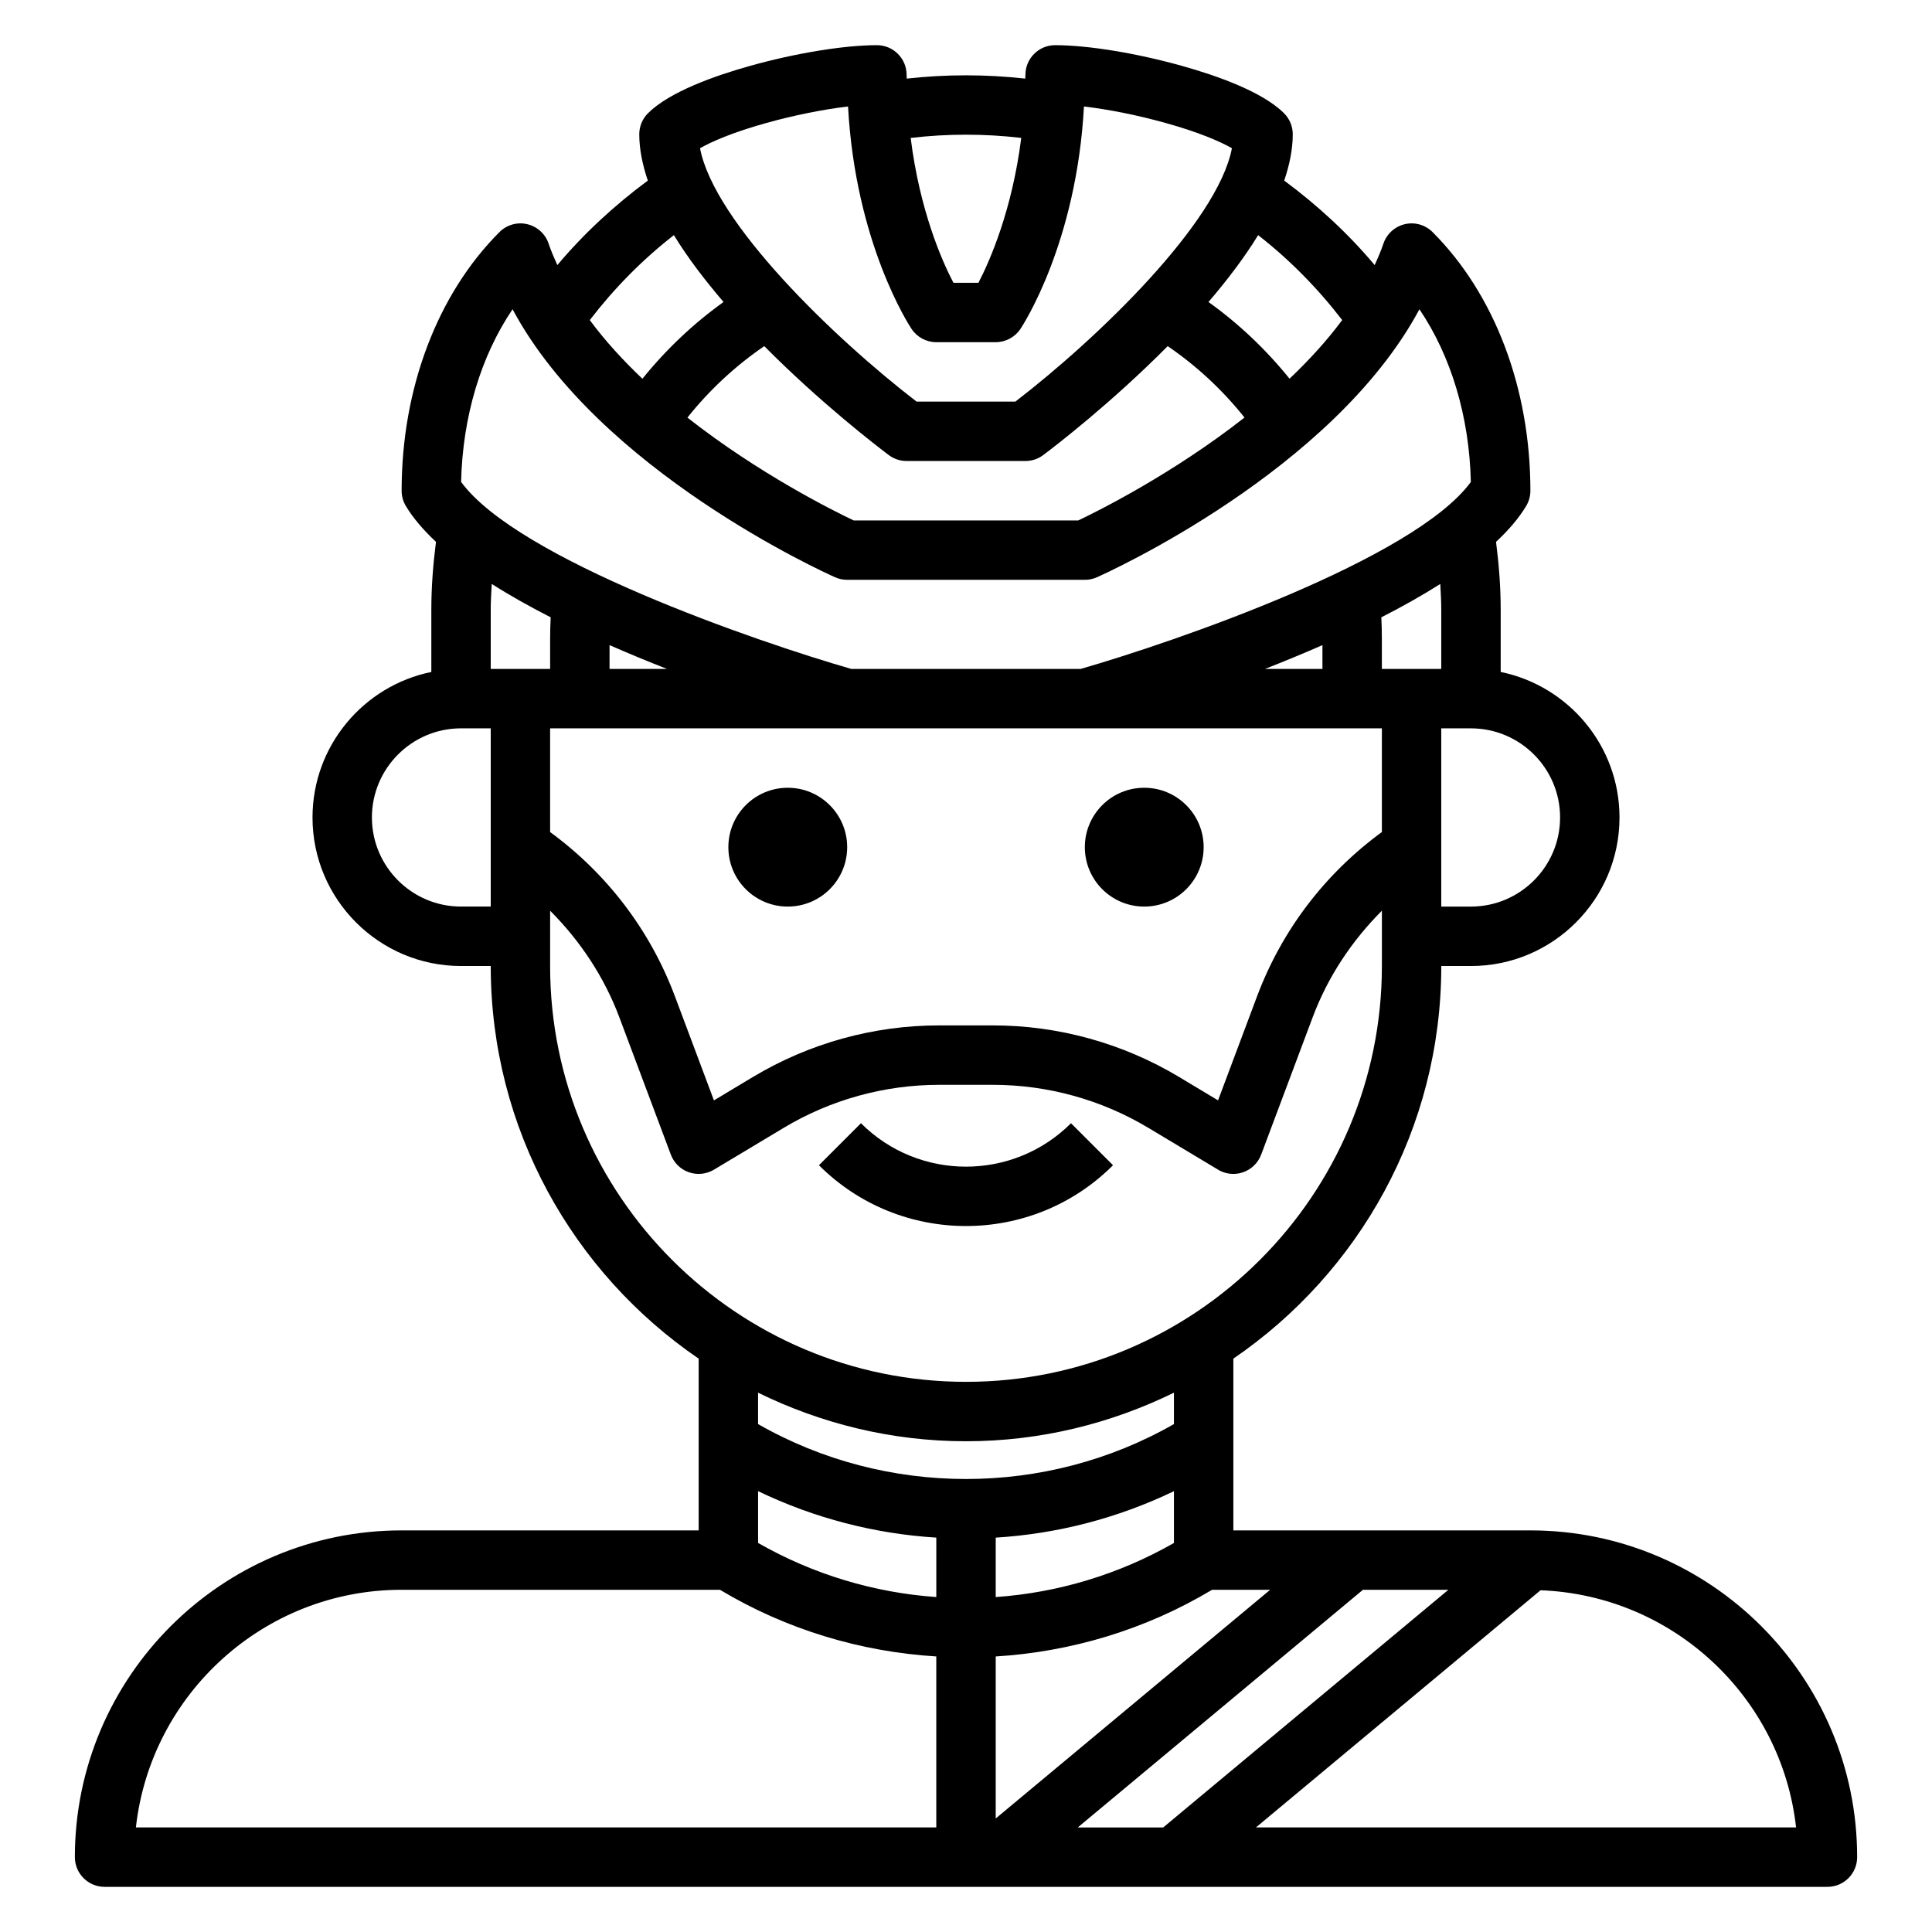 <?xml version="1.0" encoding="UTF-8"?>
<!-- Uploaded to: ICON Repo, www.svgrepo.com, Generator: ICON Repo Mixer Tools -->
<svg fill="#000000" width="800px" height="800px" version="1.1" viewBox="144 144 512 512" xmlns="http://www.w3.org/2000/svg">
 <g>
  <path d="m549.57 549.57h-78.719v-45.516c33.234-22.703 55.105-60.867 55.105-104.05h7.871c21.703 0 39.359-17.656 39.359-39.359 0-19.004-13.547-34.906-31.488-38.566v-16.539c0-6.07-0.48-12.059-1.234-17.941 3.305-3.094 6.047-6.266 7.981-9.492 0.738-1.23 1.125-2.629 1.125-4.055 0-27.086-9.445-52.066-25.922-68.543-1.93-1.938-4.723-2.731-7.375-2.094-2.652 0.629-4.793 2.582-5.66 5.172-0.637 1.922-1.473 3.793-2.305 5.668-7.086-8.43-15.16-15.863-23.977-22.395 1.406-4.18 2.262-8.305 2.262-12.273 0-2.086-0.828-4.094-2.305-5.566-5.738-5.738-17.879-9.996-27.062-12.562-12.086-3.387-24.965-5.488-33.609-5.488-4.344 0-7.871 3.527-7.871 7.871 0 0.348-0.031 0.652-0.039 0.992-10.438-1.164-20.98-1.164-31.418 0 0-0.336-0.031-0.645-0.031-0.992 0-4.344-3.527-7.871-7.871-7.871-8.645 0-21.523 2.102-33.613 5.488-9.18 2.566-21.324 6.832-27.062 12.562-1.473 1.473-2.301 3.481-2.301 5.566 0 3.969 0.859 8.094 2.266 12.273-8.816 6.535-16.895 13.965-23.977 22.395-0.836-1.875-1.668-3.746-2.305-5.668-0.867-2.59-3.008-4.543-5.66-5.172-2.668-0.637-5.449 0.164-7.375 2.094-16.48 16.477-25.926 41.453-25.926 68.543 0 1.426 0.387 2.824 1.125 4.055 1.938 3.234 4.684 6.398 7.981 9.492-0.754 5.879-1.234 11.871-1.234 17.941v16.539c-17.941 3.66-31.488 19.555-31.488 38.566 0 21.703 17.656 39.359 39.359 39.359h7.871c0 43.195 21.867 81.355 55.105 104.05v45.516h-78.719c-47.742 0-86.594 38.848-86.594 86.594 0 4.344 3.527 7.871 7.871 7.871h456.58c4.344 0 7.871-3.527 7.871-7.871 0.004-47.746-38.844-86.594-86.59-86.594zm-204.67-10.398c14.918 7.18 30.977 11.312 47.23 12.312v15.75c-16.422-1.148-32.598-5.969-47.23-14.336zm120.3 26.145h15.398l-72.723 60.598v-42.934c19.973-1.23 39.707-7.102 57.324-17.664zm-10.094-12.414c-14.633 8.367-30.812 13.188-47.23 14.336v-15.75c16.254-1 32.316-5.133 47.23-12.312zm50.082 12.414h22.641l-75.57 62.977h-22.641zm-184.42-244.04h-15.23v-6.312c5.109 2.242 10.234 4.352 15.23 6.312zm-30.977 15.746h220.42v27.473c-15.059 11.035-26.488 25.977-33.086 43.562l-10.328 27.551-10.359-6.219c-14.902-8.926-31.953-13.648-49.32-13.648h-14.234c-17.367 0-34.426 4.723-49.324 13.656l-10.359 6.219-10.328-27.551c-6.598-17.586-18.027-32.535-33.086-43.562v-27.48zm204.67-22.059v6.312h-15.23c5-1.961 10.125-4.07 15.23-6.312zm62.977 45.672c0 13.02-10.598 23.617-23.617 23.617h-7.871v-47.23h7.871c13.023 0 23.617 10.594 23.617 23.613zm-31.488-55.102v15.742h-15.742v-7.871c0-2.023-0.047-3.945-0.141-5.809 5.512-2.809 10.777-5.762 15.625-8.84 0.117 2.25 0.258 4.5 0.258 6.777zm-26.258-76.715c-4.094 5.527-8.855 10.707-13.949 15.539-6.266-7.754-13.492-14.617-21.484-20.324 4.902-5.723 9.469-11.684 13.16-17.719 8.332 6.5 15.77 14.051 22.273 22.504zm-120.16 35.781c1.363 1.023 3.023 1.574 4.723 1.574h31.488c1.699 0 3.363-0.551 4.723-1.574 3.195-2.394 18.121-13.863 32.984-28.867 7.613 5.188 14.492 11.57 20.355 18.918-18.918 14.855-38.621 24.688-44.066 27.277h-59.496c-5.449-2.582-25.16-12.398-44.074-27.262 5.863-7.344 12.754-13.738 20.371-18.934 14.871 15.004 29.797 26.465 32.992 28.867zm35.109-84.051c-2.394 18.98-8.234 32.426-11.344 38.391h-6.629c-3.117-5.934-8.949-19.301-11.328-38.383 9.738-1.148 19.57-1.148 29.301-0.008zm-67.621-3.938c7.391-2.07 15.223-3.629 21.719-4.394 1.977 36.258 16.191 57.984 16.84 58.961 1.465 2.191 3.918 3.508 6.547 3.508h15.742c2.629 0 5.086-1.316 6.551-3.504 0.652-0.977 14.863-22.703 16.84-58.961 6.504 0.762 14.328 2.32 21.719 4.394 8.855 2.473 14.422 4.914 17.492 6.668-3.785 19.773-35.605 50.398-57.387 67.148h-26.184c-21.773-16.75-53.602-47.375-57.387-67.148 3.086-1.758 8.652-4.199 17.508-6.672zm-24.434 29.703c3.691 6.039 8.258 11.996 13.16 17.719-7.988 5.715-15.23 12.578-21.5 20.34-5.094-4.832-9.855-10.012-13.949-15.547 6.504-8.461 13.945-16.012 22.289-22.512zm-42.754 19.641c22.93 42.816 82.719 69.801 85.48 71.027 1.008 0.449 2.098 0.68 3.199 0.68h62.977c1.102 0 2.188-0.227 3.195-0.676 2.762-1.227 62.551-28.215 85.48-71.027 8.398 12.43 13.234 28.465 13.625 45.77-15.031 20.531-78.285 42.305-103.41 49.547h-60.773c-25.121-7.234-88.363-29-103.41-49.555 0.402-17.309 5.238-33.344 13.637-45.766zm10.102 81.641c-0.098 1.863-0.145 3.785-0.145 5.809v7.871h-15.742v-15.742c0-2.273 0.141-4.527 0.27-6.777 4.84 3.078 10.113 6.027 15.617 8.84zm-23.758 76.656c-13.02 0-23.617-10.598-23.617-23.617s10.598-23.617 23.617-23.617h7.871v47.23zm23.613 15.746v-14.648c7.965 7.996 14.297 17.477 18.344 28.246l13.648 36.398c0.82 2.188 2.574 3.898 4.777 4.668 2.211 0.77 4.644 0.512 6.644-0.684l18.461-11.074c12.453-7.469 26.711-11.414 41.227-11.414h14.234c14.516 0 28.773 3.945 41.219 11.414l18.461 11.074c1.23 0.746 2.633 1.121 4.043 1.121 0.875 0 1.746-0.148 2.598-0.441 2.203-0.77 3.953-2.481 4.777-4.668l13.648-36.398c4.039-10.77 10.367-20.246 18.344-28.246v14.648c0 60.773-49.438 110.21-110.21 110.21-60.773 0.004-110.22-49.434-110.22-110.2zm110.21 125.95c19.773 0 38.43-4.707 55.105-12.871v8.32c-33.938 19.406-76.273 19.406-110.21 0v-8.32c16.668 8.164 35.324 12.871 55.102 12.871zm-149.57 39.363h84.371c17.617 10.562 37.344 16.438 57.324 17.664v45.312h-212.11c3.926-35.379 34.008-62.977 70.414-62.977zm226.41 62.977 75.422-62.852c35.172 1.332 63.891 28.355 67.715 62.852z"/>
  <path d="m368.51 368.51c0 8.695-7.051 15.742-15.746 15.742s-15.742-7.047-15.742-15.742c0-8.695 7.047-15.746 15.742-15.746s15.746 7.051 15.746 15.746"/>
  <path d="m462.98 368.51c0 8.695-7.051 15.742-15.746 15.742-8.695 0-15.742-7.047-15.742-15.742 0-8.695 7.047-15.746 15.742-15.746 8.695 0 15.746 7.051 15.746 15.746"/>
  <path d="m438.96 452.8-11.133-11.133c-15.344 15.344-40.32 15.344-55.664 0l-11.133 11.133c10.746 10.746 24.852 16.113 38.965 16.113 14.121 0 28.219-5.367 38.965-16.113z"/>
 </g>
</svg>